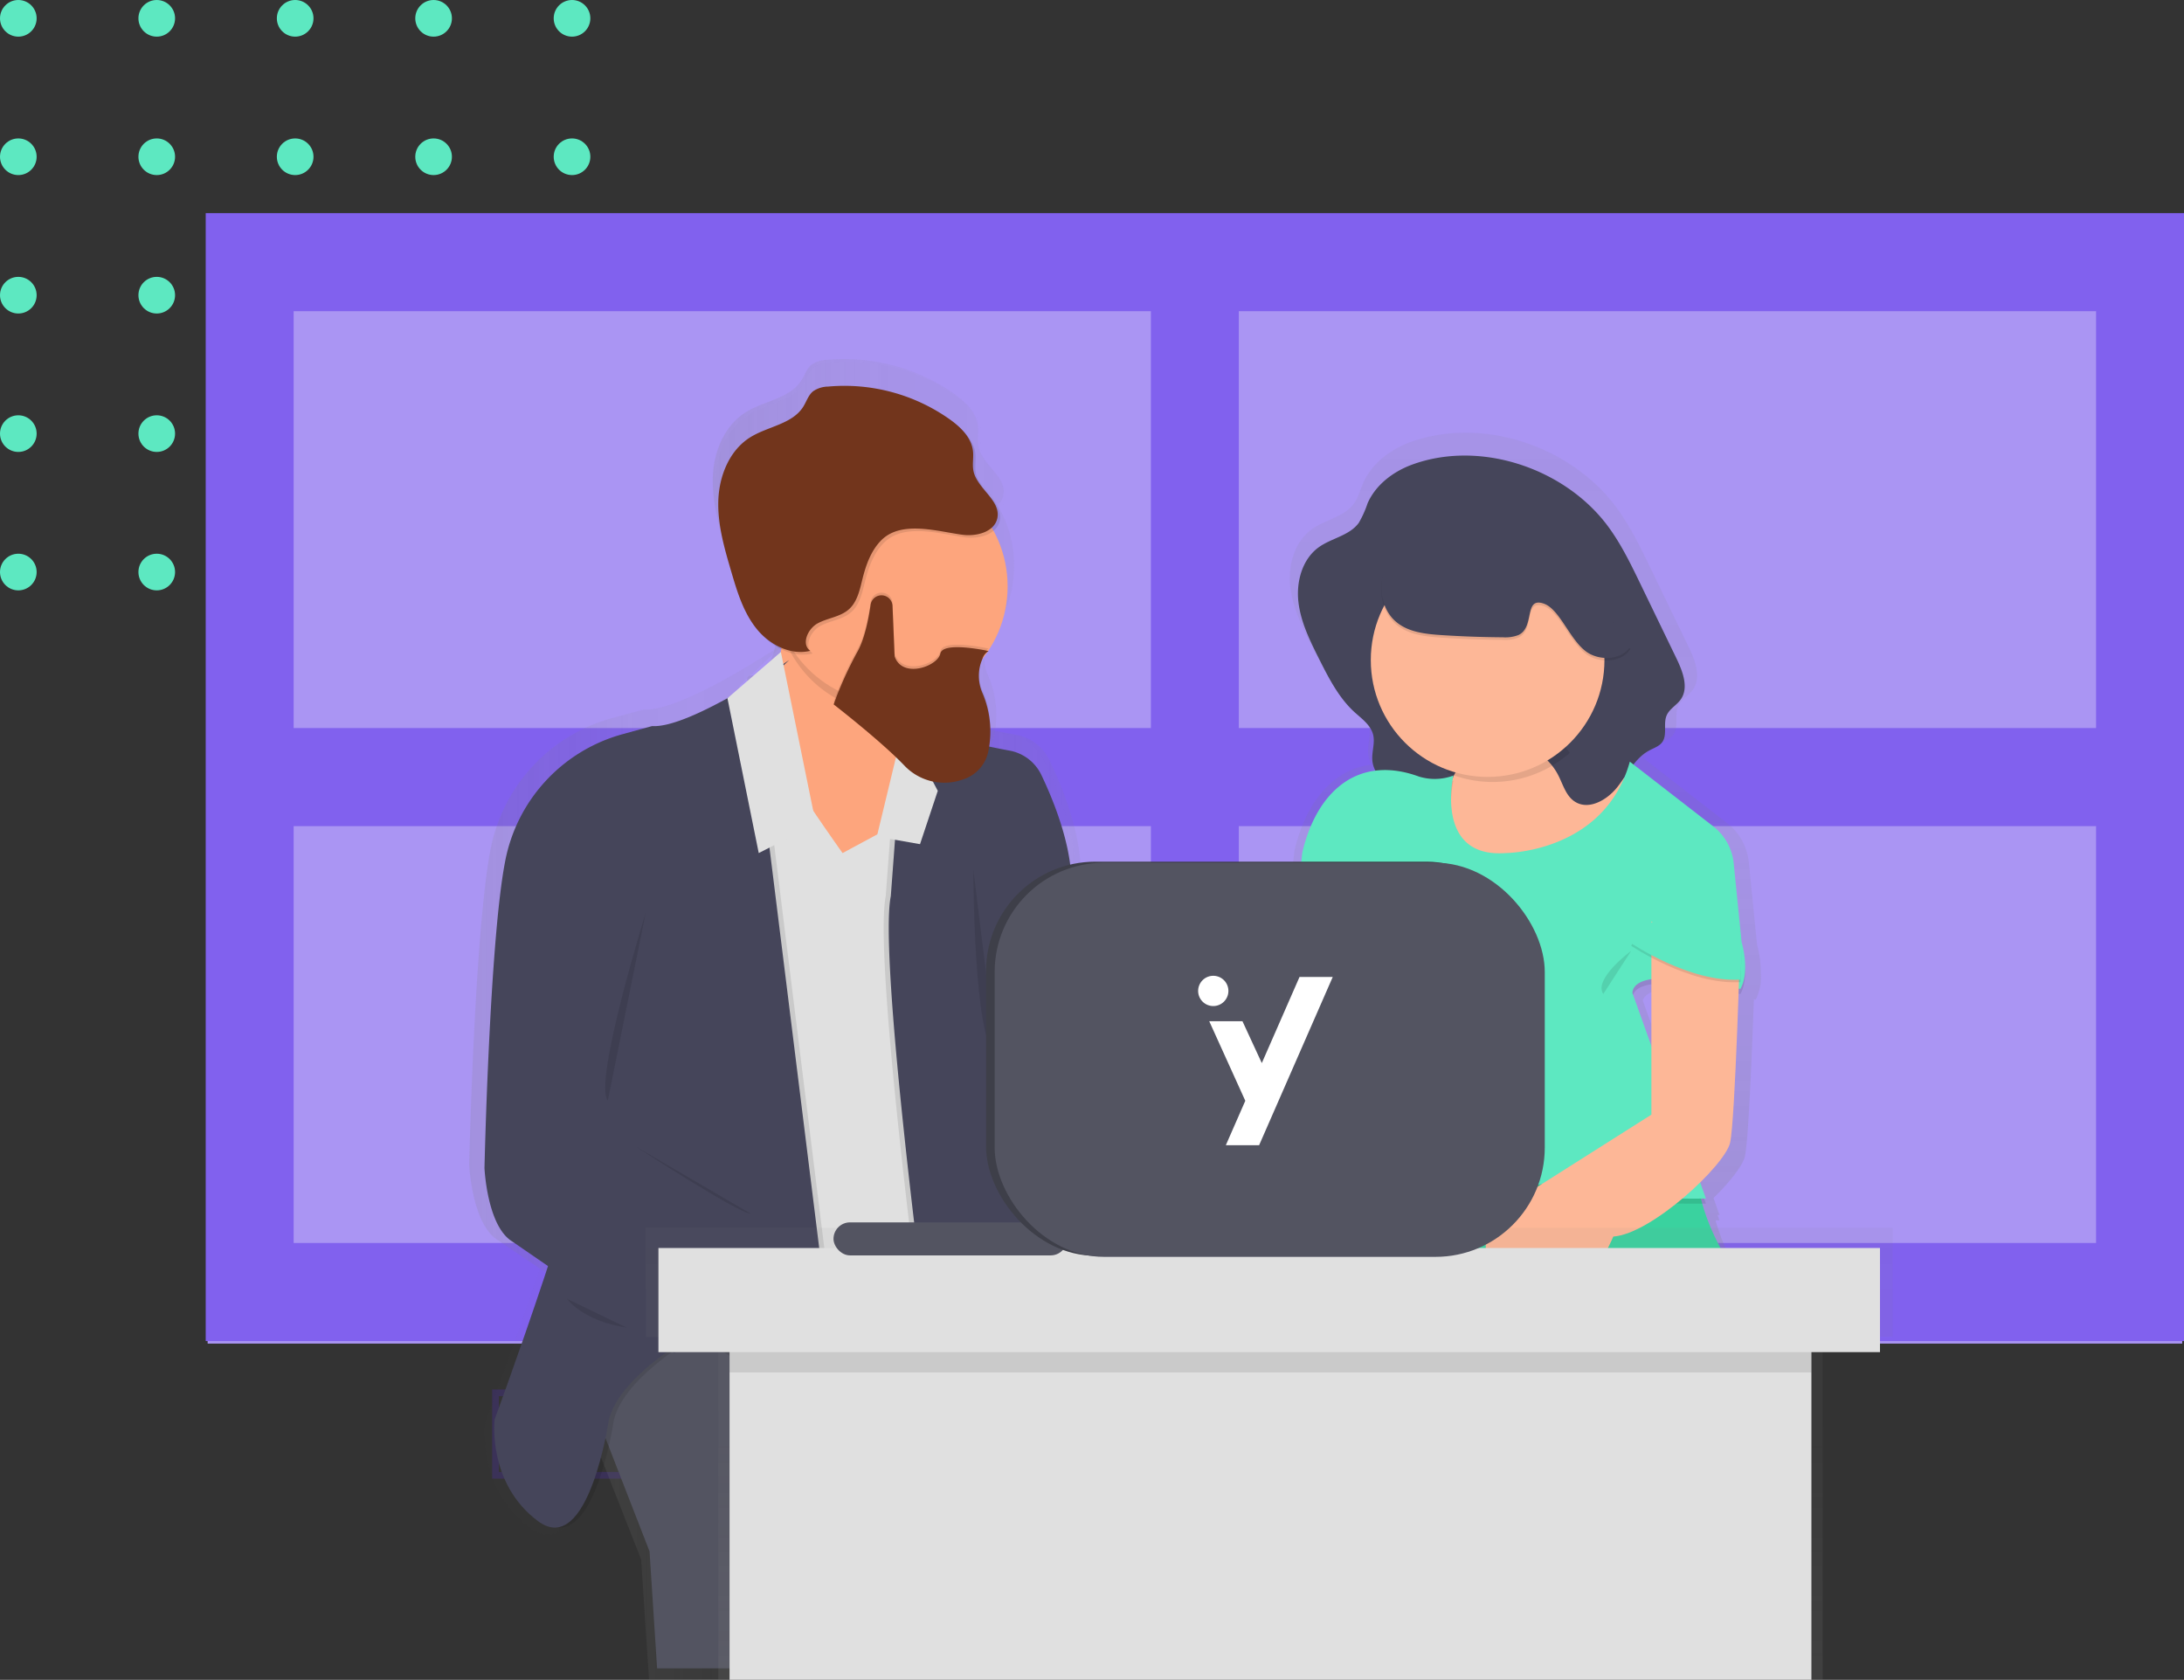<?xml version="1.0" encoding="utf-8"?>
<svg xmlns="http://www.w3.org/2000/svg" xmlns:xlink="http://www.w3.org/1999/xlink" width="536.436" height="412.586" viewBox="0 0 536.436 412.586">
  <rect x="0" y="0" width="536.436" height="412.586" fill="#333333" stroke="none"/>
  <defs>
    <clipPath id="clip-path">
      <rect width="145" height="147" fill="none"/>
    </clipPath>
    <linearGradient id="linear-gradient" y1="0.5" x2="1" y2="0.5" gradientUnits="objectBoundingBox">
      <stop offset="0" stop-color="gray" stop-opacity="0.251"/>
      <stop offset="0.54" stop-color="gray" stop-opacity="0.122"/>
      <stop offset="1" stop-color="gray" stop-opacity="0.102"/>
    </linearGradient>
    <linearGradient id="linear-gradient-2" x1="0" y1="0.5" x2="1" y2="0.5" xlink:href="#linear-gradient"/>
    <linearGradient id="linear-gradient-4" x1="0" y1="0.5" x2="1" y2="0.5" xlink:href="#linear-gradient"/>
    <linearGradient id="linear-gradient-5" x1="0" y1="0.5" x2="1" y2="0.5" xlink:href="#linear-gradient"/>
    <linearGradient id="linear-gradient-7" x1="0" y1="0.5" x2="1" y2="0.5" xlink:href="#linear-gradient"/>
    <linearGradient id="linear-gradient-8" x1="0" y1="0.5" x2="1" y2="0.5" xlink:href="#linear-gradient"/>
    <linearGradient id="linear-gradient-13" x1="0" y1="0.5" x2="1" y2="0.5" xlink:href="#linear-gradient"/>
    <linearGradient id="linear-gradient-14" x1="0" y1="0.501" x2="1" y2="0.501" xlink:href="#linear-gradient"/>
    <linearGradient id="linear-gradient-15" x1="0" y1="0.5" x2="1" y2="0.5" xlink:href="#linear-gradient"/>
    <linearGradient id="linear-gradient-17" x1="0" y1="0.5" x2="1" y2="0.5" xlink:href="#linear-gradient"/>
    <linearGradient id="linear-gradient-18" x1="0" y1="0.5" x2="1" y2="0.5" xlink:href="#linear-gradient"/>
    <linearGradient id="linear-gradient-19" x1="0" y1="0.5" x2="0.999" y2="0.5" xlink:href="#linear-gradient"/>
    <linearGradient id="linear-gradient-20" x1="0" y1="0.5" x2="0.999" y2="0.5" xlink:href="#linear-gradient"/>
    <linearGradient id="linear-gradient-21" x1="0.5" y1="1" x2="0.5" y2="0" xlink:href="#linear-gradient"/>
    <linearGradient id="linear-gradient-22" x1="0.5" y1="1" x2="0.5" y2="0" xlink:href="#linear-gradient"/>
  </defs>
  <g id="cas_clients" transform="translate(-1072 -207)">
    <g id="Pattern_Dot_Vert" data-name="Pattern Dot Vert" transform="translate(1072 207)">
      <g id="Grille_de_répétition_39" data-name="Grille de répétition 39" clip-path="url(#clip-path)">
        <g transform="translate(-655 -193)">
          <circle id="Ellipse_8" data-name="Ellipse 8" cx="4.5" cy="4.5" r="4.5" transform="translate(655 193)" fill="#5de8c1"/>
        </g>
        <g transform="translate(-621 -193)">
          <circle id="Ellipse_8-2" data-name="Ellipse 8" cx="4.5" cy="4.5" r="4.5" transform="translate(655 193)" fill="#5de8c1"/>
        </g>
        <g transform="translate(-587 -193)">
          <circle id="Ellipse_8-3" data-name="Ellipse 8" cx="4.5" cy="4.5" r="4.5" transform="translate(655 193)" fill="#5de8c1"/>
        </g>
        <g transform="translate(-553 -193)">
          <circle id="Ellipse_8-4" data-name="Ellipse 8" cx="4.5" cy="4.5" r="4.5" transform="translate(655 193)" fill="#5de8c1"/>
        </g>
        <g transform="translate(-519 -193)">
          <circle id="Ellipse_8-5" data-name="Ellipse 8" cx="4.5" cy="4.5" r="4.5" transform="translate(655 193)" fill="#5de8c1"/>
        </g>
        <g transform="translate(-655 -159)">
          <circle id="Ellipse_8-6" data-name="Ellipse 8" cx="4.5" cy="4.5" r="4.5" transform="translate(655 193)" fill="#5de8c1"/>
        </g>
        <g transform="translate(-621 -159)">
          <circle id="Ellipse_8-7" data-name="Ellipse 8" cx="4.5" cy="4.5" r="4.5" transform="translate(655 193)" fill="#5de8c1"/>
        </g>
        <g transform="translate(-587 -159)">
          <circle id="Ellipse_8-8" data-name="Ellipse 8" cx="4.5" cy="4.5" r="4.5" transform="translate(655 193)" fill="#5de8c1"/>
        </g>
        <g transform="translate(-553 -159)">
          <circle id="Ellipse_8-9" data-name="Ellipse 8" cx="4.5" cy="4.5" r="4.5" transform="translate(655 193)" fill="#5de8c1"/>
        </g>
        <g transform="translate(-519 -159)">
          <circle id="Ellipse_8-10" data-name="Ellipse 8" cx="4.5" cy="4.5" r="4.5" transform="translate(655 193)" fill="#5de8c1"/>
        </g>
        <g transform="translate(-655 -125)">
          <circle id="Ellipse_8-11" data-name="Ellipse 8" cx="4.5" cy="4.5" r="4.5" transform="translate(655 193)" fill="#5de8c1"/>
        </g>
        <g transform="translate(-621 -125)">
          <circle id="Ellipse_8-12" data-name="Ellipse 8" cx="4.5" cy="4.5" r="4.5" transform="translate(655 193)" fill="#5de8c1"/>
        </g>
        <g transform="translate(-587 -125)">
          <circle id="Ellipse_8-13" data-name="Ellipse 8" cx="4.5" cy="4.5" r="4.5" transform="translate(655 193)" fill="#5de8c1"/>
        </g>
        <g transform="translate(-553 -125)">
          <circle id="Ellipse_8-14" data-name="Ellipse 8" cx="4.5" cy="4.5" r="4.5" transform="translate(655 193)" fill="#5de8c1"/>
        </g>
        <g transform="translate(-519 -125)">
          <circle id="Ellipse_8-15" data-name="Ellipse 8" cx="4.5" cy="4.5" r="4.5" transform="translate(655 193)" fill="#5de8c1"/>
        </g>
        <g transform="translate(-655 -91)">
          <circle id="Ellipse_8-16" data-name="Ellipse 8" cx="4.5" cy="4.5" r="4.5" transform="translate(655 193)" fill="#5de8c1"/>
        </g>
        <g transform="translate(-621 -91)">
          <circle id="Ellipse_8-17" data-name="Ellipse 8" cx="4.5" cy="4.5" r="4.5" transform="translate(655 193)" fill="#5de8c1"/>
        </g>
        <g transform="translate(-587 -91)">
          <circle id="Ellipse_8-18" data-name="Ellipse 8" cx="4.5" cy="4.5" r="4.5" transform="translate(655 193)" fill="#5de8c1"/>
        </g>
        <g transform="translate(-553 -91)">
          <circle id="Ellipse_8-19" data-name="Ellipse 8" cx="4.5" cy="4.5" r="4.5" transform="translate(655 193)" fill="#5de8c1"/>
        </g>
        <g transform="translate(-519 -91)">
          <circle id="Ellipse_8-20" data-name="Ellipse 8" cx="4.5" cy="4.5" r="4.5" transform="translate(655 193)" fill="#5de8c1"/>
        </g>
        <g transform="translate(-655 -57)">
          <circle id="Ellipse_8-21" data-name="Ellipse 8" cx="4.5" cy="4.5" r="4.5" transform="translate(655 193)" fill="#5de8c1"/>
        </g>
        <g transform="translate(-621 -57)">
          <circle id="Ellipse_8-22" data-name="Ellipse 8" cx="4.5" cy="4.5" r="4.5" transform="translate(655 193)" fill="#5de8c1"/>
        </g>
        <g transform="translate(-587 -57)">
          <circle id="Ellipse_8-23" data-name="Ellipse 8" cx="4.5" cy="4.5" r="4.5" transform="translate(655 193)" fill="#5de8c1"/>
        </g>
        <g transform="translate(-553 -57)">
          <circle id="Ellipse_8-24" data-name="Ellipse 8" cx="4.5" cy="4.5" r="4.5" transform="translate(655 193)" fill="#5de8c1"/>
        </g>
        <g transform="translate(-519 -57)">
          <circle id="Ellipse_8-25" data-name="Ellipse 8" cx="4.5" cy="4.5" r="4.5" transform="translate(655 193)" fill="#5de8c1"/>
        </g>
      </g>
    </g>
    <g id="undraw_co-workers_ujs6" transform="translate(1072 209.907)">
      <path id="Tracé_7807" data-name="Tracé 7807" d="M890.873,720.79H852v-21.9h38.873Zm-37.23-1.642H889.23V700.533H853.643Z" transform="translate(-448.607 -360.529)" fill="#572ce8" opacity="0.2"/>
      <path id="Tracé_7815" data-name="Tracé 7815" d="M374.873,720.79H336v-21.9h38.873Zm-37.23-1.642H373.23V700.533H337.643Z" transform="translate(-215.119 -360.529)" fill="#572ce8" opacity="0.2"/>
      <g id="Groupe_2694" data-name="Groupe 2694" transform="translate(50.527 49.436)">
        <g id="Groupe_2704" data-name="Groupe 2704" transform="translate(0 0)">
          <rect id="Rectangle_1877" data-name="Rectangle 1877" width="485" height="277" transform="translate(0.473 0.657)" fill="#aa95f3"/>
          <path id="Tracé_7863" data-name="Tracé 7863" d="M105,150.89V427.927H590.91V150.89Zm21.6,24.09H337.157V277.363H126.6Zm0,126.473H337.157V403.836H126.6ZM569.314,403.836H358.753V301.453H569.314Zm0-126.473H358.753V174.98H569.314Z" transform="translate(-105 -150.89)" fill="#8161ee"/>
        </g>
      </g>
      <g id="Groupe_2701" data-name="Groupe 2701" transform="translate(115.237 85.286)" opacity="0.7">
        <path id="Tracé_7864" data-name="Tracé 7864" d="M423.539,672.832S376.1,655.487,369.61,679.9L387.8,726.147l1.949,29.565h39.634v-25.07s-5.847-25.054,9.1-40.466Z" transform="translate(-345.564 -431.32)" fill="url(#linear-gradient)"/>
        <g id="Groupe_2695" data-name="Groupe 2695" transform="translate(44.322 103.151)" opacity="0.1">
          <path id="Tracé_7865" data-name="Tracé 7865" d="M448.241,425.787c-2.015-.668-4.44-1.265-6.083.066-.953.772-1.363,2.015-2.1,2.989-2.458,3.225-7.413,2.623-11.328,3.778-5.754,1.7-9.307,7.4-11.344,12.981-9.012,24.638,1.035,52.818-6.811,77.839-2.31,7.364-6.088,15.538-2.354,22.311,1.243,2.261,3.285,4.145,3.887,6.641.843,3.389-.783,7.835,2.059,9.9a8.419,8.419,0,0,0,3.071,1.095c6.395,1.686,11.24,6.663,16.113,11.087s10.731,8.705,17.339,8.415a28.231,28.231,0,0,0,6.285-1.248l32.8-9.132c3.285-.914,6.855-2.02,8.76-4.823a13.76,13.76,0,0,0,1.829-5.869,154.619,154.619,0,0,0,1.6-23.5,20.365,20.365,0,0,0-1.095-7.665c-1.1-2.787-3.285-5.015-4.878-7.561-3.077-4.927-3.9-10.846-4.665-16.578-1.21-9.127-2.42-18.434-.745-27.49.717-3.887,1.955-7.665,2.776-11.525a54.677,54.677,0,0,0,.624-19.124c-.767-5.283-2.409-10.643-6.023-14.618a15.281,15.281,0,0,0-9.089-4.928c-4.435-.548-6.641,2-10.594,2.957C462.427,433.239,453.864,427.643,448.241,425.787Z" transform="translate(-406.643 -425.058)" fill="url(#linear-gradient-2)"/>
        </g>
        <path id="Tracé_7866" data-name="Tracé 7866" d="M448.241,423.4c-2.015-.668-4.44-1.265-6.083.066-.953.772-1.363,2.015-2.1,2.989-2.458,3.225-7.413,2.623-11.328,3.778-5.754,1.7-9.307,7.4-11.344,12.981-9.012,24.638,1.035,52.818-6.811,77.839-2.31,7.364-6.088,15.538-2.354,22.311,1.243,2.261,3.285,4.145,3.887,6.641.843,3.389-.783,7.835,2.059,9.9a8.418,8.418,0,0,0,3.071,1.1c6.395,1.686,11.24,6.663,16.113,11.087s10.72,8.755,17.339,8.448a28.231,28.231,0,0,0,6.285-1.248l32.8-9.132c3.285-.914,6.855-2.02,8.76-4.824a13.76,13.76,0,0,0,1.829-5.869,154.62,154.62,0,0,0,1.6-23.5,20.365,20.365,0,0,0-1.095-7.665c-1.1-2.787-3.285-5.015-4.878-7.561-3.077-4.928-3.9-10.846-4.665-16.578-1.21-9.127-2.42-18.434-.745-27.49.717-3.887,1.955-7.665,2.776-11.525a54.677,54.677,0,0,0,.624-19.124c-.767-5.283-2.409-10.643-6.023-14.618a15.281,15.281,0,0,0-9.089-4.928c-4.435-.548-6.641,2-10.594,2.956C462.427,430.843,453.864,425.281,448.241,423.4Z" transform="translate(-362.321 -320.825)" fill="url(#linear-gradient-2)"/>
        <path id="Tracé_7867" data-name="Tracé 7867" d="M458.762,335.048s.652,24.408-7.145,23.767,22.07,40.466,22.07,40.466l25.338-13.49s-14.936-23.762-4.533-38.539S458.762,335.048,458.762,335.048Z" transform="translate(-382.084 -281.1)" fill="url(#linear-gradient-4)"/>
        <g id="Groupe_2696" data-name="Groupe 2696" transform="translate(3.794 92.881)" opacity="0.1">
          <path id="Tracé_7868" data-name="Tracé 7868" d="M361.966,574.843s-5.2,35.33-18.193,25.694-11.049-25.694-11.049-25.694,25.344-68.087,24.046-78.37S400.023,406.3,400.023,406.3l16.5,131.286S367.162,555.571,361.966,574.843Z" transform="translate(-332.62 -406.3)" fill="url(#linear-gradient-5)"/>
        </g>
        <path id="Tracé_7869" data-name="Tracé 7869" d="M359.6,574.843s-5.2,35.33-18.194,25.694-11.049-25.694-11.049-25.694,25.344-68.087,24.041-78.37S397.648,406.3,397.648,406.3l16.5,131.286S364.792,555.571,359.6,574.843Z" transform="translate(-327.754 -313.419)" fill="url(#linear-gradient-5)"/>
        <path id="Tracé_7870" data-name="Tracé 7870" d="M403.665,363.35s-25.344,17.328-35.1,16.7l-7.572,2.059A41.561,41.561,0,0,0,331,414.12l-.12.613c-3.887,20.559-5.19,77.088-5.19,77.088s.652,14.783,7.145,18.615l41.61,28.262s-1.3-30.83,14.3-34.044-3.9-1.287-3.9-1.287l-28.591-16.7s.651-25.054,8.448-33.4,35.09-52.013,35.09-52.013l-7.8-26.976Z" transform="translate(-325.69 -293.984)" fill="url(#linear-gradient-7)"/>
        <g id="Groupe_2697" data-name="Groupe 2697" transform="translate(102.14 86.065)" opacity="0.1">
          <path id="Tracé_7871" data-name="Tracé 7871" d="M516.021,393.85s15.96,4.177,27.134,6.22a11.246,11.246,0,0,1,8.125,6.132c3.373,6.959,8.514,19.546,7.627,30.042l9.746,37.9,27.923,33.4-25.333,11.569-28.58-31.476,23.389,59.738L522.514,549.3s-13-96.361-9.745-112.408Z" transform="translate(-512.246 -393.85)" fill="url(#linear-gradient-8)"/>
        </g>
        <path id="Tracé_7872" data-name="Tracé 7872" d="M518.4,393.85s15.96,4.177,27.134,6.22a11.246,11.246,0,0,1,8.125,6.132c3.373,6.959,8.514,19.546,7.627,30.041l9.745,37.9,27.923,33.4L573.611,519.1,545.02,487.626l23.411,59.743L524.894,549.3s-13-96.361-9.745-112.408Z" transform="translate(-411.183 -307.785)" fill="url(#linear-gradient-5)"/>
        <path id="Tracé_7873" data-name="Tracé 7873" d="M347.911,288.72l8.957,43.477-14.618,7.386-8.01-39.163Z" transform="translate(-272.071 -221.402)" fill="url(#linear-gradient-7)"/>
        <path id="Tracé_7874" data-name="Tracé 7874" d="M404.05,350.9l6.822-27.945,8.776,16.381-4.55,13.49Z" transform="translate(-303.66 -236.895)" fill="url(#linear-gradient-7)"/>
        <path id="Tracé_7875" data-name="Tracé 7875" d="M554.15,460.14s0,43.68,5.847,46.888" transform="translate(-429.067 -337.781)" opacity="0.1" fill="url(#linear-gradient-7)"/>
        <path id="Tracé_7876" data-name="Tracé 7876" d="M392.5,480.08S379.012,523.1,382.828,527.6" transform="translate(-351.237 -346.804)" opacity="0.1" fill="url(#linear-gradient-13)"/>
        <path id="Tracé_7877" data-name="Tracé 7877" d="M396.31,588s26,16.8,29.565,17.071" transform="translate(-357.645 -395.637)" opacity="0.1" fill="url(#linear-gradient-14)"/>
        <g id="Groupe_2698" data-name="Groupe 2698" transform="translate(77.072 56.346)" opacity="0.1">
          <path id="Tracé_7878" data-name="Tracé 7878" d="M466.712,339.739s.1,3.761-.252,8.289A29.9,29.9,0,0,0,494,366.1a30.416,30.416,0,0,0,4.791-.383,22.034,22.034,0,0,1,3.657-13.748C512.844,337.171,466.712,339.739,466.712,339.739Z" transform="translate(-466.46 -339.569)" fill="url(#linear-gradient-15)"/>
        </g>
        <ellipse id="Ellipse_620" data-name="Ellipse 620" cx="29.888" cy="29.549" rx="29.888" ry="29.549" transform="translate(74.077 21.191)" fill="url(#linear-gradient-7)"/>
        <g id="Groupe_2699" data-name="Groupe 2699" transform="translate(60.473 0.644)" opacity="0.1">
          <path id="Tracé_7879" data-name="Tracé 7879" d="M498.6,275.5c3.619.482,8.213-.712,8.93-4.26.881-4.479-5.179-7.391-6.116-11.864-.35-1.675.066-3.427-.137-5.13-.405-3.427-3.208-6.066-6.061-8.059a47.014,47.014,0,0,0-31-8.169,6.928,6.928,0,0,0-3.832,1.2c-1.194.969-1.643,2.546-2.469,3.833-2.8,4.479-9.1,5-13.616,7.8-5.283,3.285-7.9,9.674-8.136,15.828s1.538,12.193,3.285,18.106c1.495,5.026,3.061,10.189,6.34,14.306s8.722,6.992,13.874,5.754c-2.36-1.681-.646-5.585,1.911-6.953s5.732-1.6,7.917-3.493,2.842-4.982,3.553-7.8c.9-3.548,2.19-7.15,4.818-9.74C483.012,271.8,492.293,274.666,498.6,275.5Z" transform="translate(-436.141 -237.83)" fill="url(#linear-gradient-17)"/>
        </g>
        <path id="Tracé_7880" data-name="Tracé 7880" d="M497.4,274.331c3.619.482,8.213-.712,8.93-4.26.881-4.479-5.179-7.391-6.116-11.864-.35-1.675.066-3.427-.137-5.13-.405-3.427-3.208-6.066-6.061-8.059a47.014,47.014,0,0,0-30.978-8.174,6.927,6.927,0,0,0-3.832,1.2c-1.194.969-1.643,2.546-2.469,3.832-2.8,4.479-9.1,5-13.616,7.8-5.283,3.285-7.9,9.674-8.136,15.828s1.539,12.193,3.285,18.106c1.495,5.026,3.061,10.189,6.34,14.306s8.722,6.992,13.874,5.754c-2.36-1.681-.646-5.585,1.911-6.953s5.732-1.6,7.917-3.493,2.842-4.982,3.553-7.8c.9-3.548,2.19-7.15,4.818-9.74C481.827,270.625,491.107,273.488,497.4,274.331Z" transform="translate(-375.135 -236.655)" fill="url(#linear-gradient-18)"/>
        <g id="Groupe_2700" data-name="Groupe 2700" transform="translate(89.347 52.35)" opacity="0.1">
          <path id="Tracé_7881" data-name="Tracé 7881" d="M498.33,334.646c-.438,3.055-1.413,8.344-3.247,11.684a93.428,93.428,0,0,0-6.2,13.556h0s11.968,9.16,18.068,15.418a14.191,14.191,0,0,0,14.9,3.608c3.17-1.139,5.946-3.34,6.685-7.468a24.281,24.281,0,0,0-1.522-14.328,10.649,10.649,0,0,1-.044-8.76,3.477,3.477,0,0,1,1.56-1.949s-11.695-2.568-12.346.641-9.746,6.422-11.695.641l-.547-12.746a2.8,2.8,0,0,0-2.814-2.672h0A2.8,2.8,0,0,0,498.33,334.646Z" transform="translate(-488.88 -332.27)" fill="url(#linear-gradient-19)"/>
        </g>
        <path id="Tracé_7882" data-name="Tracé 7882" d="M498.33,335.826c-.438,3.055-1.413,8.344-3.247,11.684a93.431,93.431,0,0,0-6.2,13.556h0s11.968,9.16,18.068,15.418a14.191,14.191,0,0,0,14.9,3.608c3.17-1.139,5.946-3.34,6.685-7.468a24.281,24.281,0,0,0-1.522-14.328,10.649,10.649,0,0,1-.044-8.76,3.477,3.477,0,0,1,1.56-1.949s-11.695-2.568-12.346.641-9.746,6.422-11.695.641l-.547-12.746a2.8,2.8,0,0,0-2.814-2.672h0A2.8,2.8,0,0,0,498.33,335.826Z" transform="translate(-399.533 -280.454)" fill="url(#linear-gradient-20)"/>
      </g>
      <path id="Tracé_7883" data-name="Tracé 7883" d="M426.482,672.2s-45.536-16.841-51.772,6.86l17.465,44.9,1.856,28.727h38.052V728.351s-5.612-24.326,8.76-39.3Z" transform="translate(-232.635 -345.829)" fill="#535461"/>
      <path id="Tracé_7884" data-name="Tracé 7884" d="M450.2,432.306c-1.933-.646-4.265-1.226-5.836.066-.914.75-1.309,1.955-2.02,2.9-2.36,3.132-7.118,2.546-10.873,3.668-5.524,1.643-8.93,7.183-10.89,12.593-8.651,23.92.991,51.3-6.537,75.588-2.19,7.15-5.842,15.089-2.261,21.665,1.194,2.19,3.137,4.024,3.734,6.45.81,3.285-.75,7.61,1.976,9.614a8.678,8.678,0,0,0,2.946,1.1c6.137,1.643,10.791,6.471,15.467,10.769s10.3,8.453,16.644,8.174a26.838,26.838,0,0,0,6.023-1.21l31.481-8.87c3.159-.892,6.57-1.966,8.415-4.687a13.7,13.7,0,0,0,1.757-5.7,151.861,151.861,0,0,0,1.538-22.826,20.177,20.177,0,0,0-1.04-7.44c-1.095-2.7-3.154-4.867-4.687-7.347-2.951-4.774-3.75-10.534-4.479-16.1-1.161-8.864-2.321-17.9-.717-26.7.69-3.772,1.878-7.441,2.666-11.191a53.7,53.7,0,0,0,.6-18.571c-.734-5.13-2.316-10.337-5.776-14.2a14.624,14.624,0,0,0-8.727-4.785c-4.26-.548-6.378,1.949-10.173,2.874C463.827,439.517,455.6,434.113,450.2,432.306Z" transform="translate(-248.731 -239.581)" opacity="0.1"/>
      <path id="Tracé_7885" data-name="Tracé 7885" d="M450.2,430.026c-1.933-.646-4.265-1.226-5.836.066-.914.75-1.309,1.955-2.02,2.9-2.36,3.132-7.118,2.546-10.873,3.668-5.524,1.643-8.93,7.183-10.89,12.593-8.651,23.92.991,51.3-6.537,75.588-2.19,7.15-5.842,15.089-2.261,21.665,1.194,2.19,3.137,4.024,3.734,6.45.81,3.285-.75,7.61,1.976,9.614a8.679,8.679,0,0,0,2.946,1.1c6.137,1.643,10.791,6.471,15.467,10.769s10.3,8.453,16.644,8.174a26.825,26.825,0,0,0,6.023-1.21l31.487-8.864c3.159-.893,6.57-1.966,8.415-4.687a13.7,13.7,0,0,0,1.757-5.7,151.867,151.867,0,0,0,1.539-22.825,20.178,20.178,0,0,0-1.04-7.441c-1.1-2.7-3.154-4.867-4.687-7.347-2.951-4.774-3.75-10.534-4.479-16.1-1.161-8.864-2.321-17.9-.717-26.7.69-3.772,1.878-7.441,2.666-11.191a53.7,53.7,0,0,0,.6-18.571c-.734-5.13-2.316-10.337-5.776-14.2a14.624,14.624,0,0,0-8.711-4.8c-4.26-.548-6.378,1.949-10.173,2.874C463.827,437.242,455.6,431.833,450.2,430.026Z" transform="translate(-248.731 -238.55)" fill="#e0e0e0"/>
      <path id="Tracé_7886" data-name="Tracé 7886" d="M460.3,344.192s.624,23.7-6.86,23.077,21.21,39.3,21.21,39.3l24.326-13.1s-14.345-23.077-4.38-37.427S460.3,344.192,460.3,344.192Z" transform="translate(-267.697 -199.954)" fill="#fda57d"/>
      <path id="Tracé_7887" data-name="Tracé 7887" d="M367.378,577.056s-4.988,34.307-17.465,24.95-10.605-24.95-10.605-24.95,24.326-66.122,23.077-76.1,41.545-87.573,41.545-87.573l15.839,127.492S372.366,558.342,367.378,577.056Z" transform="translate(-216.57 -231.337)" opacity="0.1"/>
      <path id="Tracé_7888" data-name="Tracé 7888" d="M365.1,577.056s-4.988,34.307-17.465,24.95-10.605-24.95-10.605-24.95,24.326-66.122,23.077-76.1,41.544-87.573,41.544-87.573l15.839,127.492S370.086,558.342,365.1,577.056Z" transform="translate(-215.538 -231.337)" fill="#45455a"/>
      <path id="Tracé_7889" data-name="Tracé 7889" d="M407.409,371.67s-24.326,16.841-33.682,16.217l-7.271,2a40.176,40.176,0,0,0-28.793,31.087l-.115.6c-3.745,19.962-4.988,74.855-4.988,74.855s.624,14.345,6.86,18.068l39.918,27.474s-1.248-29.943,13.726-33.058-3.745-1.248-3.745-1.248l-27.446-16.223s.624-24.326,8.109-32.434,33.682-50.524,33.682-50.524l-7.484-26.225Z" transform="translate(-213.562 -212.463)" fill="#45455a"/>
      <path id="Tracé_7890" data-name="Tracé 7890" d="M515.271,401.3s15.33,4.057,26.05,6.023a10.807,10.807,0,0,1,7.8,5.957c3.236,6.762,8.169,18.976,7.32,29.171l9.357,36.8,26.828,32.434-24.331,11.246-27.43-30.562,22.448,58.035-41.8,1.84s-12.478-93.568-9.357-109.161Z" transform="translate(-294.602 -225.871)" opacity="0.1"/>
      <path id="Tracé_7891" data-name="Tracé 7891" d="M517.547,401.3s15.33,4.057,26.05,6.023a10.807,10.807,0,0,1,7.8,5.957c3.236,6.762,8.169,18.976,7.32,29.171l9.357,36.8L594.9,511.688l-24.326,11.229L543.126,492.35l22.448,58.035-41.791,1.862s-12.478-93.568-9.357-109.161Z" transform="translate(-295.629 -225.871)" fill="#45455a"/>
      <path id="Tracé_7892" data-name="Tracé 7892" d="M349.684,297.16l8.6,42.218-14.038,7.172-7.687-38.03Z" transform="translate(-157.884 -139.935)" fill="#e0e0e0"/>
      <path id="Tracé_7893" data-name="Tracé 7893" d="M403.58,357.544l6.548-27.134,8.421,15.9-4.364,13.1Z" transform="translate(-188.21 -154.981)" fill="#e0e0e0"/>
      <path id="Tracé_7894" data-name="Tracé 7894" d="M551.87,465.67s0,42.415,5.612,45.536" transform="translate(-312.799 -254.998)" opacity="0.1"/>
      <path id="Tracé_7895" data-name="Tracé 7895" d="M396.674,485s-12.948,41.774-9.308,46.149" transform="translate(-238.07 -263.745)" opacity="0.1"/>
      <path id="Tracé_7896" data-name="Tracé 7896" d="M400.34,589.85s24.955,16.316,28.383,16.578" transform="translate(-244.232 -311.189)" opacity="0.1"/>
      <path id="Tracé_7897" data-name="Tracé 7897" d="M467.931,348.752s.1,3.652-.241,8.048a28.7,28.7,0,0,0,31.038,17.153,21.617,21.617,0,0,1,3.509-13.354C512.208,346.256,467.931,348.752,467.931,348.752Z" transform="translate(-274.708 -202.018)" opacity="0.1"/>
      <circle id="Ellipse_621" data-name="Ellipse 621" cx="28.695" cy="28.695" r="28.695" transform="translate(190.102 112.428)" fill="#fda57d"/>
      <path id="Tracé_7898" data-name="Tracé 7898" d="M498.533,286.407c3.477.465,7.906-.7,8.574-4.134.849-4.353-4.971-7.178-5.869-11.5-.339-1.643.066-3.329-.131-4.977-.389-3.329-3.082-5.891-5.82-7.824a44.747,44.747,0,0,0-29.757-7.928,6.671,6.671,0,0,0-3.685,1.166c-1.144.942-1.588,2.469-2.371,3.734-2.694,4.347-8.76,4.862-13.069,7.572-5.075,3.17-7.583,9.4-7.813,15.374s1.478,11.843,3.165,17.58c1.434,4.884,2.94,9.893,6.088,13.89s8.377,6.789,13.315,5.585c-2.267-1.643-.619-5.426,1.834-6.751s5.475-1.555,7.6-3.395,2.737-4.84,3.411-7.572c.865-3.449,2.113-6.942,4.626-9.461C483.576,282.788,492.462,285.591,498.533,286.407Z" transform="translate(-261.532 -157.346)" opacity="0.1"/>
      <path id="Tracé_7899" data-name="Tracé 7899" d="M497.425,285.241c3.477.465,7.906-.7,8.574-4.134.849-4.353-4.971-7.178-5.869-11.5-.339-1.643.066-3.329-.131-4.977-.416-3.356-3.121-5.93-5.858-7.851a44.748,44.748,0,0,0-29.74-7.933,6.671,6.671,0,0,0-3.685,1.166c-1.144.942-1.588,2.469-2.371,3.734-2.694,4.347-8.76,4.862-13.069,7.572-5.075,3.17-7.583,9.4-7.813,15.374s1.478,11.842,3.165,17.58c1.434,4.884,2.94,9.893,6.088,13.89s8.377,6.789,13.315,5.585c-2.267-1.643-.619-5.426,1.834-6.751s5.475-1.555,7.6-3.395,2.737-4.84,3.411-7.572c.865-3.449,2.113-6.942,4.626-9.461C482.44,281.639,491.348,284.437,497.425,285.241Z" transform="translate(-261.021 -156.804)" fill="#72351c"/>
      <path id="Tracé_7900" data-name="Tracé 7900" d="M498.278,343.791c-.422,2.967-1.358,8.1-3.121,11.344a91.247,91.247,0,0,0-5.957,13.14h0s11.5,8.9,17.328,14.974a13.512,13.512,0,0,0,14.306,3.5,9.167,9.167,0,0,0,6.417-7.249,24.03,24.03,0,0,0-1.456-13.918,10.452,10.452,0,0,1-.022-8.5,3.389,3.389,0,0,1,1.5-1.894s-11.229-2.5-11.853.624-9.357,6.236-11.229.624l-.515-12.379a2.7,2.7,0,0,0-2.7-2.6h0A2.7,2.7,0,0,0,498.278,343.791Z" transform="translate(-284.441 -198.798)" opacity="0.1"/>
      <path id="Tracé_7901" data-name="Tracé 7901" d="M498.278,344.95c-.422,2.967-1.358,8.1-3.121,11.344a91.247,91.247,0,0,0-5.957,13.14h0s11.5,8.9,17.328,14.974a13.512,13.512,0,0,0,14.306,3.5,9.167,9.167,0,0,0,6.417-7.249,24.03,24.03,0,0,0-1.456-13.918,10.452,10.452,0,0,1-.038-8.519,3.389,3.389,0,0,1,1.5-1.894s-11.229-2.5-11.853.624-9.34,6.263-11.229.668l-.515-12.379a2.7,2.7,0,0,0-2.7-2.6h0A2.7,2.7,0,0,0,498.278,344.95Z" transform="translate(-284.441 -199.332)" fill="#72351c"/>
      <path id="Tracé_7902" data-name="Tracé 7902" d="M779.624,489.41s-11.273-11.284-15.418-26.28h.969l-.465-1.3h.465l-1.467-4.172c4.156-4.084,7.227-8.043,7.725-10.293.843-3.789,1.681-24.287,2.19-38.533l.449.11a11.927,11.927,0,0,0,1.248-6.373,24.705,24.705,0,0,0-.92-7.118l-2.031-20.34a13.874,13.874,0,0,0-5.338-9.554l-20.586-15.971A13.09,13.09,0,0,1,750.486,346c1.177-.624,2.546-1.051,3.34-2.119,1.434-1.933.214-4.813,1.194-7.013.734-1.642,2.54-2.562,3.6-4.035,2.163-3.017.6-7.183-1.018-10.523l-9.384-19.4c-2.6-5.371-5.223-10.786-8.859-15.516-11.131-14.5-32.549-21.708-50.009-15.423-4.977,1.79-9.559,5.229-11.684,10.069-.739,1.686-1.182,3.526-2.256,5.021-2.393,3.334-7.063,3.964-10.4,6.362-4.265,3.082-5.847,8.886-5.25,14.115s2.995,10.058,5.36,14.783c2.486,4.928,5.053,10,9.132,13.737,1.905,1.747,4.238,3.367,4.845,5.88.52,2.157-.4,4.38-.208,6.614a6.728,6.728,0,0,0,.8,2.65c-9.214,1.155-15.752,8.809-18.681,20.2-.181.706-.252,1.1-.252,1.1l-1.3,11.793c-.027.509,0,1,0,1.489a15.513,15.513,0,0,0,1.642,7.665v41.408l-39.42,24.955c-5.913,2.628-4.6,23.647,7.227,27.583s22.344-20.975,22.344-20.975c7.2-.482,19.31-10.085,25.82-17.52a11.863,11.863,0,0,0,3.433,3.575c-4.7,10.589-13.989,32.494-12.505,36.94.892,2.683,23.964,2.929,48.9,2.4a11.915,11.915,0,0,0,2,.881,9.029,9.029,0,0,0,7.665-1.122C753.541,490.8,779.624,489.41,779.624,489.41Zm-33.294-80.291c.547-1.517,2.343-2.343,4.747-2.737v15.971ZM744.037,353h0l.077-.115Z" transform="translate(-342.833 -166.319)" fill="url(#linear-gradient-21)"/>
      <path id="Tracé_7903" data-name="Tracé 7903" d="M688.188,484.279s-1.248,44.288-2.5,49.9S666.365,556.61,657,557.261c0,0-9.981,23.7-21.21,19.962s-12.478-23.7-6.86-26.2l37.438-23.707V479.91Z" transform="translate(-346.192 -261.441)" fill="#fdb797"/>
      <path id="Tracé_7904" data-name="Tracé 7904" d="M726.17,587s-16.217,34.931-14.345,40.548,106.04,0,106.04,0S798.528,608.21,802.273,587Z" transform="translate(-385.11 -309.899)" fill="#3ad29f"/>
      <path id="Tracé_7905" data-name="Tracé 7905" d="M758.916,394.808s2.5,24.326-1.872,29.943,17.465,8.76,19.338,8.76,21.834-6.86,25.574-8.76,6.86-15.593,6.86-15.593S790.1,412.9,784.49,391.09Z" transform="translate(-405.378 -221.251)" fill="#fdb797"/>
      <path id="Tracé_7906" data-name="Tracé 7906" d="M725.7,282.11c-4.725,1.7-9.083,4.966-11.1,9.565a25.261,25.261,0,0,1-2.141,4.769c-2.272,3.165-6.707,3.761-9.855,6.023-4.052,2.929-5.552,8.437-4.988,13.408s2.842,9.554,5.086,14.022c2.36,4.692,4.8,9.5,8.672,13.047,1.807,1.643,4.024,3.2,4.6,5.585.493,2.048-.378,4.188-.2,6.285.449,5.185,6.647,7.6,11.821,8.174,2.25.252,4.823.263,6.411-1.352a11.028,11.028,0,0,0,1.73-3,14.383,14.383,0,0,1,25.656-.263c1.216,2.332,1.922,5.168,4.128,6.57,3.378,2.19,7.9-.378,10.4-3.542s4.3-7.118,7.851-9.017c1.1-.6,2.42-1,3.176-2.015,1.363-1.834.2-4.572,1.133-6.658.7-1.571,2.414-2.431,3.416-3.832,2.053-2.863.547-6.822-.969-9.992l-8.913-18.423c-2.469-5.1-4.96-10.244-8.41-14.739C762.615,282.992,742.275,276.142,725.7,282.11Z" transform="translate(-378.697 -170.958)" fill="#45455a"/>
      <path id="Tracé_7907" data-name="Tracé 7907" d="M748.268,441.988s24.326,0,30.567-22.448l20.477,15.878a13.174,13.174,0,0,1,5.037,9.105l1.933,19.316s2.19,7.172-.312,11.541c0,0-25.886-6.57-26.51.936l18.068,50.524s-28.07.624-35.555-4.38c0,0-30.567,6.236-38.052-.624S708.952,515.6,715.161,500c0,0-12.478-12.478-6.86-29.943s.312.312.312.312-12.116-5.924-11.492-17.181l1.248-11.229s.066-.372.241-1.04c3.805-14.783,14.022-23,28.388-17.761a13.148,13.148,0,0,0,8.492-.224S730.8,443.236,748.268,441.988Z" transform="translate(-378.514 -234.124)" opacity="0.1"/>
      <path id="Tracé_7908" data-name="Tracé 7908" d="M748.268,439.708s24.326,0,30.567-22.448l20.477,15.878a13.174,13.174,0,0,1,5.037,9.1l1.933,19.316s2.19,7.172-.312,11.541c0,0-25.886-6.57-26.51.936l18.068,50.524s-28.07.624-35.555-4.38c0,0-30.567,6.236-38.052-.624s-14.969-6.236-8.76-21.834c0,0-12.478-12.478-6.86-29.943s.312.312.312.312-12.116-5.924-11.492-17.153l1.248-11.229s.066-.372.241-1.04c3.805-14.783,14.022-23,28.388-17.761a13.148,13.148,0,0,0,8.492-.224S730.8,440.956,748.268,439.708Z" transform="translate(-378.514 -233.092)" fill="#5de8c1"/>
      <path id="Tracé_7909" data-name="Tracé 7909" d="M844.278,493.38s-1.248,44.287-2.5,49.9-19.338,22.448-28.695,23.077c0,0-9.981,23.7-21.21,19.962s-12.478-23.7-6.86-26.2l37.427-23.7V489Z" transform="translate(-416.822 -265.555)" fill="#fdb797"/>
      <path id="Tracé_7910" data-name="Tracé 7910" d="M847,492.393s14.345,9.735,26.828,8.924c0,0,1.248-16.721-2.5-17.657S851.342,483.66,847,492.393Z" transform="translate(-446.344 -263.007)" opacity="0.1"/>
      <path id="Tracé_7911" data-name="Tracé 7911" d="M847,491.253s14.345,9.735,26.828,8.924c0,0,1.248-16.721-2.5-17.657S851.342,482.52,847,491.253Z" transform="translate(-446.344 -262.491)" fill="#5de8c1"/>
      <path id="Tracé_7912" data-name="Tracé 7912" d="M788.794,393.32l-25.574,3.745s.575,5.628.69,12.094a28.706,28.706,0,0,0,30.113-4.895A28.063,28.063,0,0,1,788.794,393.32Z" transform="translate(-408.434 -222.26)" opacity="0.1"/>
      <circle id="Ellipse_622" data-name="Ellipse 622" cx="28.695" cy="28.695" r="28.695" transform="translate(336.696 130.518)" fill="#fdb797"/>
      <path id="Tracé_7913" data-name="Tracé 7913" d="M768.587,334.494a8.962,8.962,0,0,1-3.832.548q-7.61-.049-15.215-.548c-3.832-.257-7.939-.712-10.9-3.17-3.986-3.285-4.615-9.51-2.557-14.262s6.258-8.256,10.693-10.95a31.905,31.905,0,0,1,8.059-3.635c8.213-2.234,17.323.509,23.855,5.984s10.7,13.381,12.9,21.615c.761,2.847,1.741,6.242,4.561,7.117-1.878,3.121-6.461,3.619-9.746,2.053-4.851-2.3-7.337-11.131-11.689-12.521C769.863,325.164,772.688,332.61,768.587,334.494Z" transform="translate(-395.635 -180.8)" opacity="0.1"/>
      <path id="Tracé_7914" data-name="Tracé 7914" d="M768.587,333.363a8.963,8.963,0,0,1-3.832.548q-7.61-.049-15.215-.548c-3.832-.257-7.939-.712-10.9-3.17-3.986-3.285-4.615-9.51-2.557-14.262s6.258-8.256,10.693-10.95a31.906,31.906,0,0,1,8.054-3.625c8.213-2.234,17.323.509,23.855,5.984s10.7,13.381,12.9,21.615c.761,2.847,1.741,6.242,4.561,7.118-1.878,3.121-6.461,3.619-9.746,2.053-4.851-2.3-7.337-11.131-11.689-12.521C769.863,324.033,772.688,331.468,768.587,333.363Z" transform="translate(-395.635 -180.293)" fill="#45455a"/>
      <path id="Tracé_7915" data-name="Tracé 7915" d="M729.61,560.555a110.5,110.5,0,0,1,28.684-3.745" transform="translate(-393.226 -296.238)" opacity="0.1"/>
      <path id="Tracé_7916" data-name="Tracé 7916" d="M840.98,502.13s-9.357,6.86-6.86,10.605" transform="translate(-440.325 -271.496)" opacity="0.1"/>
      <g id="Groupe_2702" data-name="Groupe 2702" transform="translate(158.604 298.623)" opacity="0.7">
        <path id="Tracé_7917" data-name="Tracé 7917" d="M606.179,555.42H299.9V582.2h17.827v84.25h271.26V582.2h17.192Z" transform="translate(-299.9 -555.42)" fill="url(#linear-gradient-22)"/>
      </g>
      <rect id="Rectangle_1878" data-name="Rectangle 1878" width="265.731" height="95.441" transform="translate(179.191 314.221)" fill="#e0e0e0"/>
      <rect id="Rectangle_1879" data-name="Rectangle 1879" width="265.731" height="14.969" transform="translate(179.191 319.209)" opacity="0.1"/>
      <rect id="Rectangle_1880" data-name="Rectangle 1880" width="300.037" height="25.574" transform="translate(161.725 303.616)" fill="#e0e0e0"/>
      <rect id="Rectangle_1881" data-name="Rectangle 1881" width="57.389" height="8.109" rx="4.054" transform="translate(204.726 297.32)" fill="#535461"/>
      <g id="Groupe_2703" data-name="Groupe 2703" transform="translate(239.657 206.911)" opacity="0.7">
        <rect id="Rectangle_1882" data-name="Rectangle 1882" width="142.636" height="98.622" rx="28.22" fill="url(#linear-gradient-22)"/>
      </g>
      <rect id="Rectangle_1883" data-name="Rectangle 1883" width="135.118" height="96.799" rx="26.84" transform="translate(242.197 208.729)" fill="#3e3f49"/>
      <rect id="Rectangle_1884" data-name="Rectangle 1884" width="135.118" height="96.799" rx="26.84" transform="translate(244.309 208.992)" fill="#535461"/>
      <path id="Tracé_7918" data-name="Tracé 7918" d="M369.58,658.21s3.69,5.415,14.635,7.074" transform="translate(-230.313 -342.122)" opacity="0.1"/>
      <g id="Logo_Sigle_Y_Fond_sombre" transform="translate(294.289 236.759)">
        <g id="Groupe_2705" data-name="Groupe 2705">
          <path id="Tracé_7251" data-name="Tracé 7251" d="M1429.251,1467.1l-4.752-10.279h-8.16l8.856,19.539-4.777,10.907h8.174l18.083-41.322h-8.16Z" transform="translate(-1413.614 -1445.662)" fill="#fff"/>
          <path id="Tracé_7252" data-name="Tracé 7252" d="M1417.467,1448.108a3.715,3.715,0,1,0-3.715,3.715,3.716,3.716,0,0,0,3.715-3.715" transform="translate(-1410.036 -1444.392)" fill="#fff"/>
        </g>
      </g>
    </g>
  </g>
</svg>
